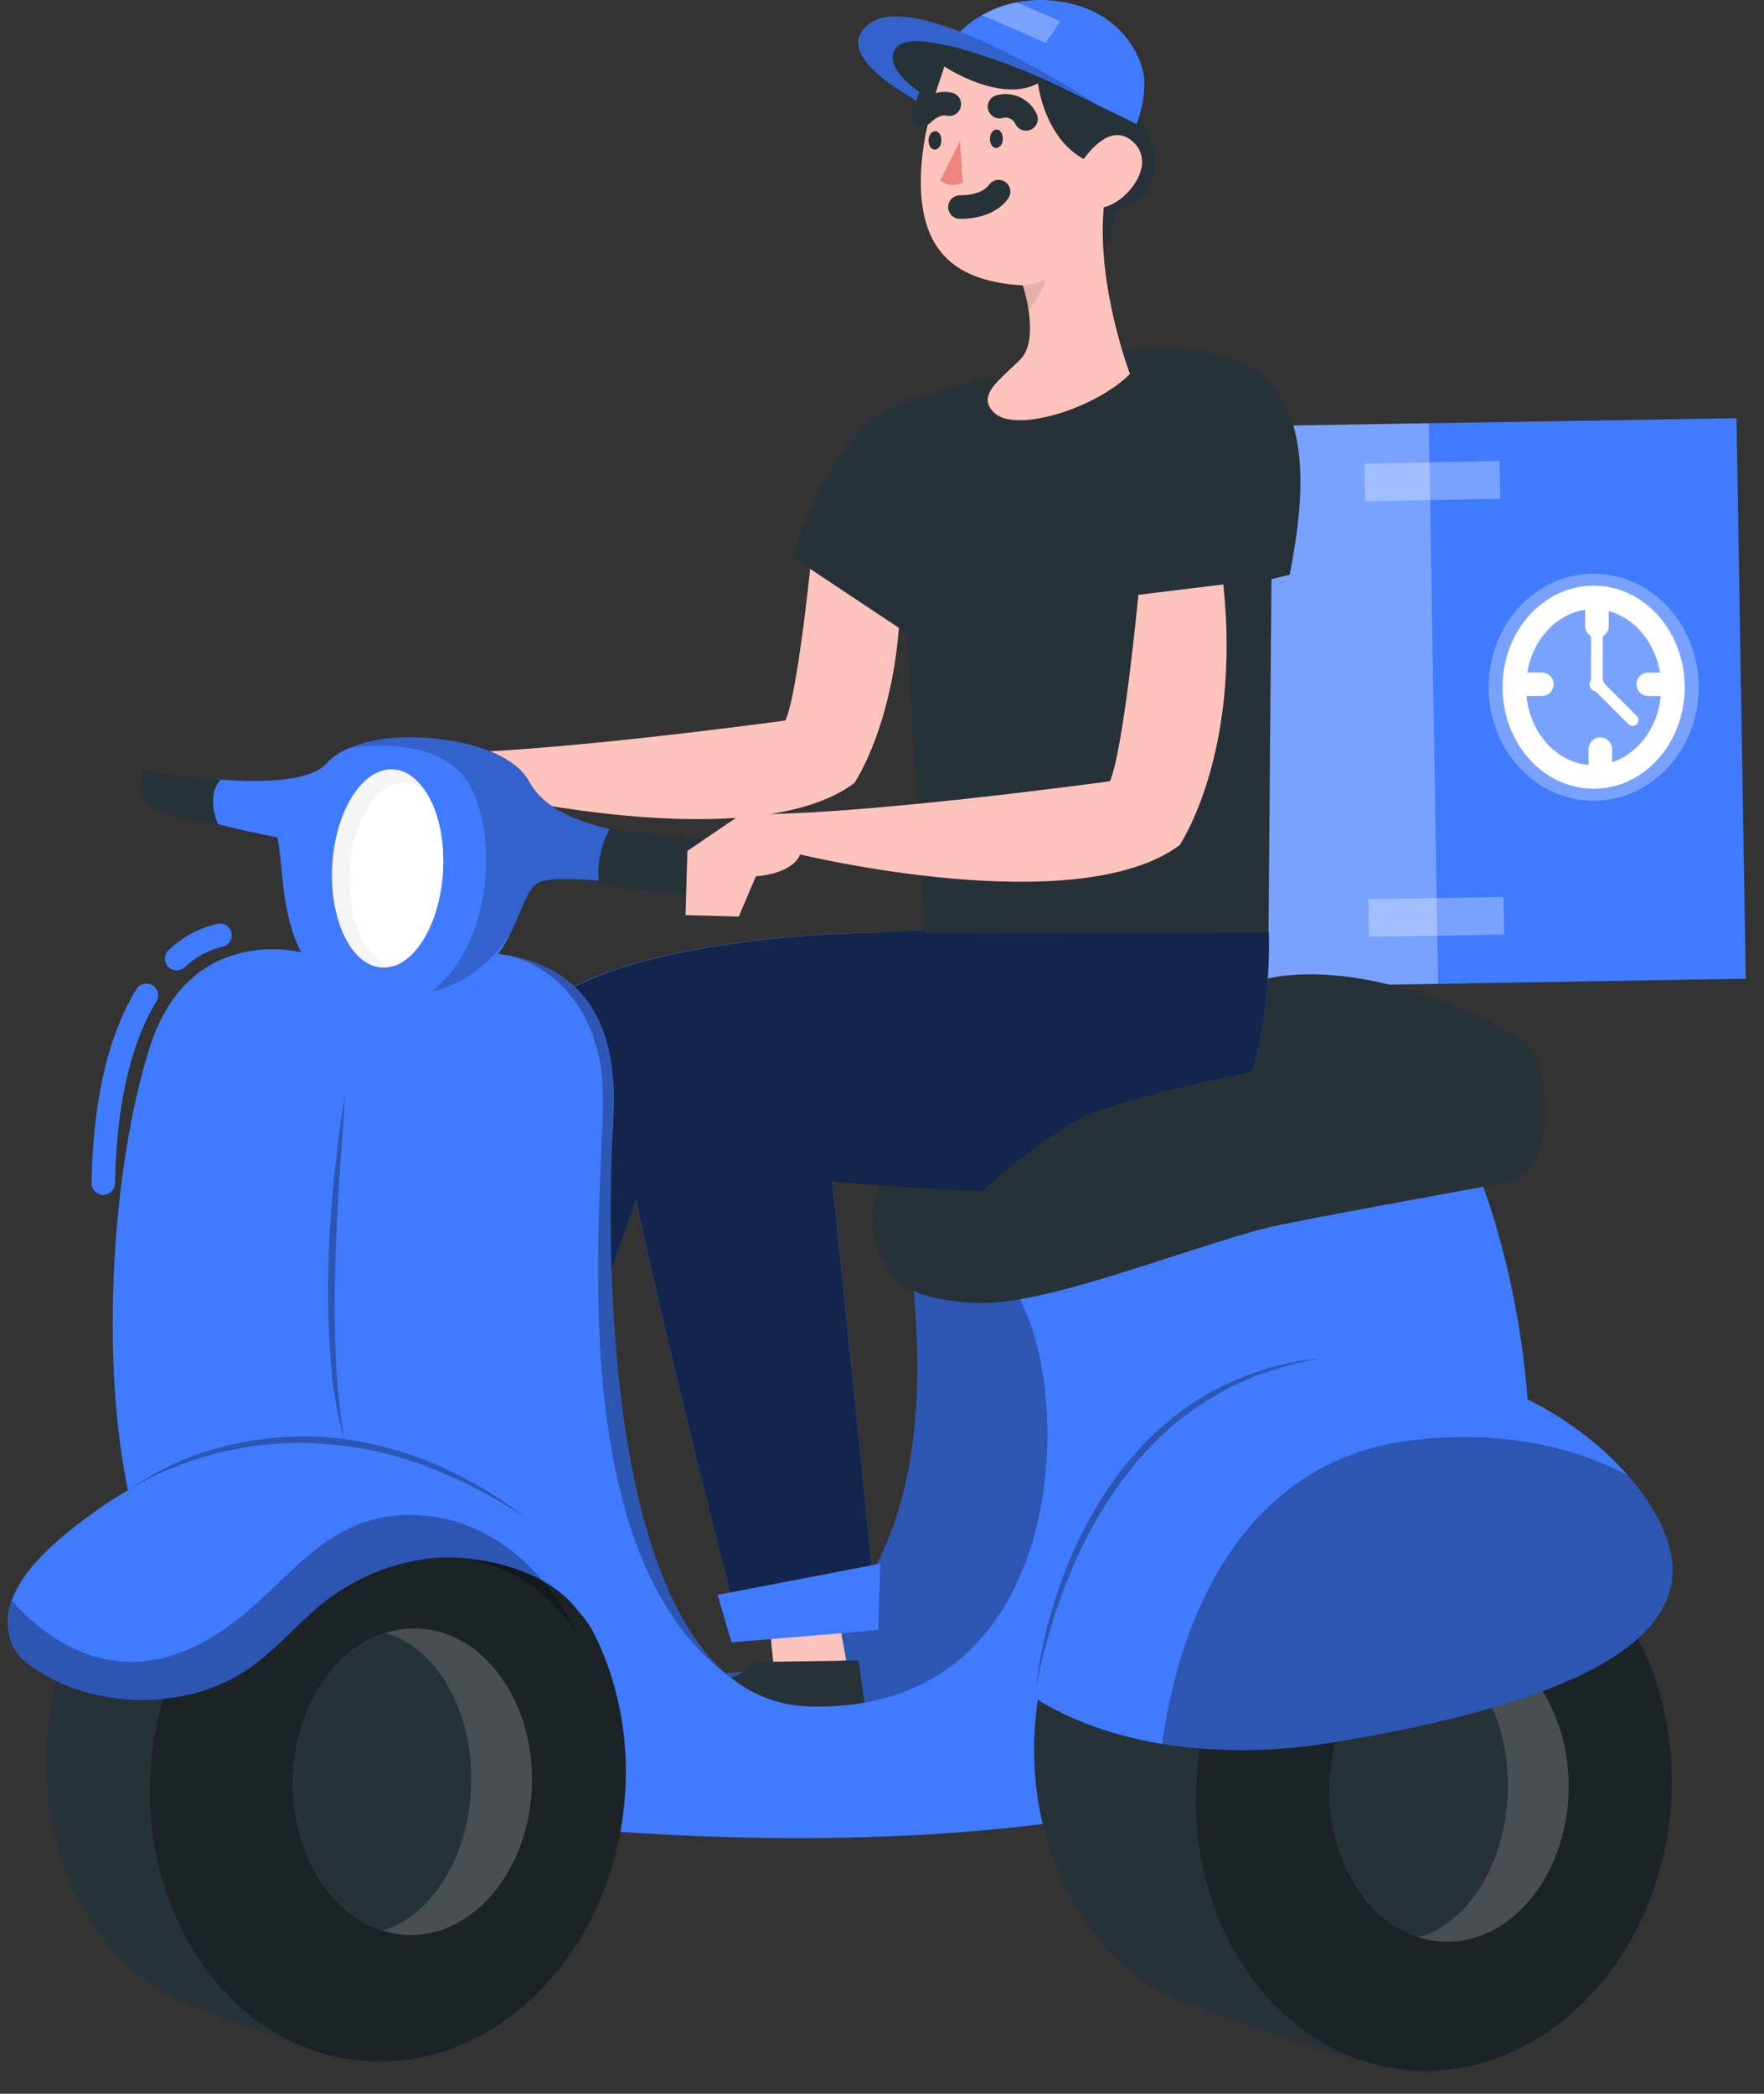 <svg width="75" height="89" viewBox="0 0 75 89" fill="none" xmlns="http://www.w3.org/2000/svg">
<rect x="0" y="0" width="75" height="89" fill="#333333" stroke="none"/>
<path d="M73.831 17.775L40.824 18.322L41.219 42.151L74.226 41.603L73.831 17.775Z" fill="#407BFF"/>
<path opacity="0.3" d="M60.748 17.989L40.792 18.32L41.187 42.148L61.143 41.817L60.748 17.989Z" fill="white"/>
<path opacity="0.3" d="M63.755 19.594L58.008 19.709L58.04 21.311L63.787 21.196L63.755 19.594Z" fill="white"/>
<path opacity="0.3" d="M63.925 38.124L58.179 38.219L58.205 39.821L63.952 39.726L63.925 38.124Z" fill="white"/>
<path d="M67.757 33.027C69.619 33.027 71.129 31.319 71.129 29.211C71.129 27.104 69.619 25.395 67.757 25.395C65.894 25.395 64.384 27.104 64.384 29.211C64.384 31.319 65.894 33.027 67.757 33.027Z" stroke="white" stroke-miterlimit="10"/>
<path d="M67.897 25.976V26.617" stroke="white" stroke-linecap="round" stroke-linejoin="round"/>
<path d="M68.042 31.846V32.487" stroke="white" stroke-linecap="round" stroke-linejoin="round"/>
<path d="M64.913 29.085H65.557" stroke="white" stroke-linecap="round" stroke-linejoin="round"/>
<path d="M70.079 29.088H70.723" stroke="white" stroke-linecap="round" stroke-linejoin="round"/>
<path d="M67.894 29.085L67.896 27.112" stroke="white" stroke-width="0.5" stroke-linecap="round" stroke-linejoin="round"/>
<path d="M68.019 29.214L69.415 30.61" stroke="white" stroke-width="0.5" stroke-linecap="round" stroke-linejoin="round"/>
<path d="M68.206 29.088C68.206 29.15 68.187 29.21 68.153 29.262C68.119 29.313 68.07 29.353 68.013 29.376C67.956 29.4 67.894 29.406 67.833 29.394C67.772 29.382 67.717 29.352 67.673 29.309C67.63 29.265 67.6 29.21 67.588 29.149C67.576 29.089 67.582 29.026 67.606 28.969C67.629 28.912 67.669 28.863 67.721 28.829C67.772 28.795 67.832 28.776 67.894 28.776C67.935 28.776 67.976 28.784 68.014 28.799C68.052 28.815 68.086 28.838 68.115 28.867C68.144 28.896 68.167 28.93 68.183 28.968C68.198 29.006 68.206 29.047 68.206 29.088Z" fill="white"/>
<path opacity="0.3" d="M67.756 34.037C70.223 34.037 72.222 31.877 72.222 29.211C72.222 26.546 70.223 24.385 67.756 24.385C65.29 24.385 63.291 26.546 63.291 29.211C63.291 31.877 65.29 34.037 67.756 34.037Z" fill="white"/>
<path d="M30.671 71.062C31.169 71.443 41.161 70.367 38.578 52.64C38.578 52.64 43.318 53.844 43.827 53.764C43.827 53.764 50.781 64.425 45.718 69.706C40.654 74.987 33.108 75.31 33.108 75.31L30.671 71.062Z" fill="#407BFF"/>
<path opacity="0.3" d="M30.671 71.062C31.169 71.443 41.161 70.367 38.578 52.64C38.578 52.64 43.318 53.844 43.827 53.764C43.827 53.764 50.781 64.425 45.718 69.706C40.654 74.987 33.108 75.31 33.108 75.31L30.671 71.062Z" fill="black"/>
<path d="M41.745 55.383C41.77 55.383 38.953 55.438 38.008 54.265C37.065 53.092 36.427 50.995 38.143 49.565C39.859 48.134 49.937 41.955 54.683 41.469C59.429 40.983 64.509 44.044 64.509 44.044L58.296 48.638L44.917 51.876L41.745 55.383Z" fill="#263238"/>
<path d="M32.634 68.27L32.894 70.833L35.972 70.573L35.509 67.938L32.634 68.27Z" fill="#FFC3BD"/>
<path d="M32.036 70.647L36.502 70.585L36.819 72.839C36.819 72.839 32.637 72.896 30.918 72.667C29.198 72.438 29.467 71.543 29.467 71.543C29.467 71.543 31.481 71.591 32.036 70.647Z" fill="#263238"/>
<path d="M71.006 77.135C71.672 70.583 67.716 64.813 62.17 64.249C56.623 63.684 51.586 68.539 50.919 75.091C50.252 81.644 54.208 87.414 59.755 87.978C65.302 88.543 70.339 83.688 71.006 77.135Z" fill="#263238"/>
<path d="M53.946 39.635C53.946 39.635 54.409 50.268 48.224 50.572C42.04 50.875 35.395 50.197 35.395 50.197L37.343 69.303L31.544 69.66C31.544 69.66 27.382 53.452 26.727 49.379C26.072 45.305 26.641 42.425 30.941 40.617C35.24 38.809 53.946 39.635 53.946 39.635Z" fill="#407BFF"/>
<path d="M19.334 73.371L27.038 50.995L37.336 39.627C37.336 39.627 28.348 39.661 24.029 42.144C19.709 44.627 19.549 47.611 18.757 51.161C17.964 54.711 14.786 71.514 14.786 71.514L19.334 73.371Z" fill="#407BFF"/>
<path opacity="0.7" d="M53.945 39.635C53.945 39.635 44.374 39.209 37.354 39.635C37.354 39.635 28.366 39.67 24.046 42.153C19.726 44.636 19.549 47.611 18.757 51.161C17.964 54.711 14.786 71.514 14.786 71.514L19.334 73.371L27.038 50.995C28.334 57.197 31.544 69.649 31.544 69.649L37.342 69.303L35.391 50.208C35.391 50.208 42.034 50.886 48.221 50.583C54.409 50.28 53.945 39.635 53.945 39.635Z" fill="black"/>
<path d="M38.143 22.389L34.587 22.821C34.587 22.821 33.969 29.357 33.394 30.627C33.394 30.627 22.458 32.129 17.978 32L15.704 33.545L15.624 36.231L17.852 36.297L18.57 34.595C18.57 34.595 20.075 34.529 20.424 33.682C20.424 33.682 32.044 36.489 36.324 33.285C36.329 33.288 38.91 29.497 38.143 22.389Z" fill="#FFC3BD"/>
<path d="M48.333 4.885C48.333 4.885 49.445 6.315 49.022 7.553C48.905 7.907 48.699 8.224 48.424 8.474C48.149 8.725 47.814 8.9 47.451 8.984C47.451 8.984 47.243 10.966 46.073 11.023C44.903 11.081 45.294 6.655 45.294 6.655L48.333 4.885Z" fill="#263238"/>
<path d="M39.325 39.684L38.544 26.906L33.698 23.684C33.698 23.684 35.283 18.098 38.315 17.151C41.347 16.204 47.961 14.033 51.972 15.111C55.983 16.19 55.522 20.921 54.833 24.431L54.06 24.614C54.06 24.614 53.94 38.445 53.934 39.635L39.325 39.684Z" fill="#263238"/>
<path d="M48.044 15.901C46.456 17.437 43.218 18.352 42.323 17.588C41.427 16.825 42.557 16.124 43.398 15.26C43.853 14.785 43.839 13.896 43.733 13.186C43.677 12.829 43.595 12.476 43.487 12.13C40.515 11.967 39.282 10.577 39.159 8.126C39.036 5.674 40.146 2.828 40.146 2.828L42.245 1.037C42.245 1.037 45.106 1.466 47.395 3.039C48.756 3.966 48.353 5.791 47.789 7.139C47.551 7.712 47.264 8.264 46.931 8.789C46.611 12.145 48.044 15.901 48.044 15.901Z" fill="#FFC3BD"/>
<path d="M40.812 8.801C40.812 8.801 41.957 8.855 42.457 8.146" stroke="#263238" stroke-linecap="round" stroke-linejoin="round"/>
<path d="M42.635 5.906C42.635 6.123 42.503 6.295 42.348 6.292C42.194 6.289 42.082 6.109 42.088 5.891C42.094 5.674 42.22 5.502 42.374 5.505C42.529 5.508 42.643 5.688 42.635 5.906Z" fill="#263238"/>
<path d="M40.025 5.974C40.025 6.192 39.894 6.364 39.739 6.361C39.585 6.358 39.473 6.178 39.479 5.96C39.484 5.743 39.61 5.571 39.765 5.574C39.919 5.577 40.034 5.76 40.025 5.974Z" fill="#263238"/>
<path d="M40.932 7.751L40.815 5.997L39.977 7.662C40.107 7.773 40.269 7.842 40.44 7.857C40.611 7.873 40.783 7.836 40.932 7.751Z" fill="#ED847E"/>
<path d="M42.497 4.533C42.717 4.472 42.95 4.492 43.157 4.588C43.363 4.684 43.529 4.85 43.624 5.056" stroke="#263238" stroke-linecap="round" stroke-linejoin="round"/>
<path d="M39.219 4.856C39.219 4.856 39.745 4.284 40.363 4.43" stroke="#263238" stroke-linecap="round" stroke-linejoin="round"/>
<path d="M47.809 7.139C44.537 7.256 44.131 3.546 44.131 3.546C42.511 4.404 40.157 2.831 40.157 2.831L42.257 1.034C42.257 1.034 45.117 1.469 47.406 3.037C48.776 3.966 48.373 5.797 47.809 7.139Z" fill="#263238"/>
<path d="M39.104 3.918C39.104 3.918 37.411 2.791 38.157 1.978C38.904 1.166 43.478 2.711 46.897 4.604C46.897 4.604 39.067 -0.634 36.939 1.023C35.18 2.393 39.081 4.295 38.964 4.292L39.104 3.918Z" fill="#407BFF"/>
<path d="M48.656 3.534C48.651 4.128 48.539 4.715 48.324 5.268L40.635 1.549C40.953 1.181 41.335 0.873 41.762 0.639C42.217 0.379 42.712 0.195 43.227 0.096C43.772 -0.008 44.331 -0.028 44.883 0.039C47.695 0.362 48.67 2.525 48.656 3.534Z" fill="#407BFF"/>
<path d="M30.992 37.739C30.491 38.262 24.018 36.921 22.888 37.521C22.41 37.773 22.201 38.666 21.721 39.644C21.066 40.974 19.901 42.433 16.858 42.53C11.571 42.699 12.209 37.335 11.791 35.593C11.791 35.593 6.785 34.681 6.522 33.803C6.259 32.924 6.582 32.793 6.582 32.793C6.582 32.793 12.758 33.937 13.954 32.375C14.186 32.149 14.457 31.968 14.755 31.84C15.441 31.538 16.18 31.372 16.929 31.351C19.106 31.237 21.761 31.849 22.504 33.228C24.015 36.04 30.491 35.407 31.086 36.145C31.681 36.883 31.492 37.215 30.992 37.739Z" fill="#407BFF"/>
<path d="M14.603 41.403C14.603 41.403 5.918 53.418 13.07 71.912" stroke="#263238" stroke-linecap="round" stroke-linejoin="round"/>
<path d="M26.065 47.645C26.065 47.645 26.065 47.668 26.065 47.714C26.065 47.76 26.065 47.785 26.065 47.837V47.865C25.962 49.023 25.771 50.17 25.493 51.298C25.099 52.966 24.575 54.553 24.143 55.829C22.312 61.25 22.524 67.092 22.524 67.092C21.918 66.336 20.808 65.799 19.42 65.421C14.368 64.034 5.792 64.777 5.792 64.777C4.11 58.876 4.711 49.639 6.384 44.467C8.058 39.295 12.698 40.462 12.698 40.462C12.698 40.462 17.595 40.605 18.21 40.539C19.336 40.403 20.475 40.426 21.594 40.608C25.376 41.3 26.286 44.29 26.065 47.645Z" fill="#407BFF"/>
<path d="M63.771 70.161C55.189 77.908 38.623 78.72 26.297 77.862L19.391 65.438L16.594 60.406L25.582 48.292L26.057 47.654C26.057 47.654 26.057 47.677 26.057 47.722C26.057 47.768 26.057 47.794 26.057 47.845V47.874C25.934 50.034 25.138 67.366 31.492 71.617L31.543 71.654C32.403 72.21 33.401 72.515 34.424 72.535C46.081 72.873 45.755 57.66 42.791 54.402L63.019 50.337C63.019 50.337 67.012 60.392 63.771 70.161Z" fill="#407BFF"/>
<path d="M41.273 51.104C41.273 51.104 39.376 52.677 40.355 54.788C41.333 56.899 50.764 52.8 54.477 52.053C58.191 51.307 62.487 50.577 64.335 50.197C66.183 49.816 66.023 44.516 64.513 44.047C63.002 43.577 48.207 46.192 45.752 47.628C44.132 48.612 42.629 49.778 41.273 51.104Z" fill="#263238"/>
<path d="M46.022 8.449C45.841 8.255 45.732 8.005 45.711 7.74C45.691 7.476 45.761 7.212 45.91 6.993C46.368 6.306 47.292 5.216 48.178 6.032C49.42 7.176 47.3 9.256 46.422 8.752C46.275 8.67 46.14 8.568 46.022 8.449Z" fill="#FFC3BD"/>
<path opacity="0.2" d="M39.104 3.918C39.104 3.918 37.41 2.791 38.157 1.978C38.489 1.618 39.481 1.692 40.823 2.075C41.686 2.308 42.531 2.601 43.352 2.954C44.531 3.466 45.783 4.121 46.896 4.604C46.896 4.604 39.067 -0.634 36.938 1.023C35.179 2.393 38.838 4.169 38.967 4.29L39.03 4.058L39.104 3.918Z" fill="black"/>
<path d="M39.908 3.428C39.908 3.428 38.191 3.715 39.376 5.562L39.908 3.428Z" fill="#263238"/>
<path d="M41.553 2.301C41.553 2.301 38.964 1.392 38.243 1.907C37.523 2.422 38.278 3.403 39.102 3.909L39.762 3.995L40.151 2.822L41.158 2.699L41.553 2.301Z" fill="#263238"/>
<path opacity="0.3" d="M45.08 0.903L44.459 1.821L41.762 0.648C42.217 0.388 42.712 0.204 43.226 0.104L45.08 0.903Z" fill="white"/>
<path opacity="0.1" d="M44.48 11.879C44.301 12.354 44.045 12.795 43.722 13.186C43.666 12.829 43.584 12.476 43.476 12.13C43.822 12.106 44.162 12.021 44.48 11.879Z" fill="black"/>
<path d="M18.834 37.035C18.72 39.017 17.861 40.639 16.809 41.04C16.627 41.11 16.431 41.14 16.237 41.129C14.938 41.054 13.994 39.106 14.126 36.781C14.257 34.455 15.418 32.63 16.717 32.704C17.247 32.733 17.713 33.073 18.076 33.62C18.611 34.403 18.911 35.656 18.834 37.035Z" fill="#F5F5F5"/>
<path d="M18.834 37.035C18.719 39.017 17.861 40.639 16.808 41.04C15.607 40.971 14.734 39.172 14.857 37.035C14.98 34.898 16.05 33.202 17.252 33.27C17.561 33.294 17.854 33.419 18.084 33.628C18.61 34.403 18.911 35.656 18.834 37.035Z" fill="white"/>
<path d="M65.197 65.135C62.985 63.582 54.429 62.057 54.429 62.057C49.231 62.057 44.669 66.734 44.039 72.945C43.525 77.996 45.756 82.582 49.352 84.673C49.352 84.673 49.652 84.799 50.155 84.996C52.061 85.749 56.895 87.571 59.753 87.971" fill="#263238"/>
<path opacity="0.3" d="M71.006 77.135C71.672 70.583 67.716 64.813 62.17 64.249C56.623 63.684 51.586 68.539 50.919 75.091C50.252 81.644 54.208 87.414 59.755 87.978C65.302 88.543 70.339 83.688 71.006 77.135Z" fill="black"/>
<path d="M26.534 76.754C27.201 70.201 23.245 64.432 17.698 63.867C12.151 63.303 7.114 68.157 6.447 74.71C5.781 81.263 9.737 87.032 15.284 87.597C20.83 88.161 25.867 83.307 26.534 76.754Z" fill="#263238"/>
<path d="M22.661 66.053L17.547 87.528C16.8 87.649 16.042 87.671 15.29 87.594H15.232C14.251 87.342 14.689 87.614 13.705 87.288C11.202 86.461 7.566 84.999 7.566 84.999C3.713 83.125 1.536 78.568 2.065 73.362C2.706 67.054 7.231 62.343 12.558 62.729C12.558 62.729 15.086 63.195 17.69 63.873C18.834 64.159 19.978 64.5 20.919 64.855C21.542 65.189 22.127 65.591 22.661 66.053Z" fill="#263238"/>
<path opacity="0.3" d="M26.535 76.74C25.962 82.39 22.138 86.776 17.541 87.516C16.794 87.637 16.036 87.659 15.284 87.582H15.226C14.179 87.469 13.161 87.166 12.223 86.687C8.358 84.727 5.912 79.967 6.447 74.704C7.114 68.156 12.14 63.307 17.684 63.862H17.698C18.824 63.976 19.916 64.309 20.913 64.843C21.537 65.178 22.121 65.581 22.655 66.045C25.393 68.425 26.986 72.418 26.535 76.74Z" fill="black"/>
<path d="M25.142 69.217C24.974 68.95 24.782 68.698 24.57 68.465C23.291 66.72 20.367 66.068 18.453 66.222C16.986 66.365 15.578 66.871 14.354 67.692C12.958 68.596 11.96 69.981 10.575 70.931C7.949 72.744 3.965 72.693 1.327 70.825C1.178 70.719 1.037 70.603 0.904 70.479C0.635 70.199 0.456 69.845 0.389 69.463C0.288 68.986 0.325 68.49 0.495 68.033C1.067 66.425 2.975 65.012 4.179 64.151C6.621 62.428 9.493 61.417 12.475 61.23C20.98 60.644 24.607 67.907 25.142 69.217Z" fill="#407BFF"/>
<path opacity="0.3" d="M24.553 69.446C22.725 66.808 20.379 66.067 18.465 66.222C16.998 66.365 15.59 66.87 14.366 67.692C12.97 68.596 11.972 69.981 10.587 70.93C7.961 72.744 3.976 72.693 1.339 70.825C1.19 70.719 1.049 70.603 0.915 70.479C0.647 70.199 0.467 69.845 0.4 69.463C0.3 68.986 0.336 68.49 0.506 68.033C1.39 69.054 3.965 71.514 7.452 70.321C11.8 68.819 12.861 64.357 17.51 64.397C21.203 64.44 23.477 67.3 24.553 69.446Z" fill="black"/>
<g opacity="0.3">
<path d="M5.424 63.364C6.664 62.483 8.06 61.843 9.537 61.479C11.016 61.103 12.548 60.977 14.069 61.107C15.587 61.253 17.073 61.632 18.477 62.228L18.997 62.457L19.507 62.712C19.85 62.872 20.173 63.072 20.505 63.255C20.837 63.439 21.143 63.665 21.46 63.868C21.778 64.071 22.076 64.308 22.379 64.534C21.131 63.698 19.799 62.996 18.405 62.437C17.014 61.879 15.548 61.529 14.054 61.399C12.564 61.257 11.06 61.353 9.6 61.685C8.867 61.847 8.149 62.069 7.452 62.349C6.745 62.621 6.066 62.961 5.424 63.364Z" fill="black"/>
</g>
<g opacity="0.3">
<path d="M14.686 61.319C14.329 60.126 14.115 58.895 14.048 57.652C13.954 56.413 13.934 55.169 13.96 53.933C13.985 52.697 14.071 51.45 14.185 50.214L14.394 48.366C14.486 47.751 14.566 47.136 14.68 46.524L14.42 50.243L14.317 52.096C14.3 52.714 14.263 53.332 14.26 53.95C14.211 55.186 14.234 56.422 14.28 57.669C14.3 58.287 14.349 58.902 14.412 59.517C14.462 60.123 14.553 60.725 14.686 61.319Z" fill="black"/>
</g>
<path opacity="0.3" d="M31.478 71.591C25.505 67.75 25.268 57.837 25.471 51.298C25.508 50.174 25.554 49.153 25.588 48.275C25.651 47.395 25.651 46.513 25.588 45.634C24.985 41.143 21.552 40.602 21.552 40.602H21.566C25.368 41.3 26.277 44.29 26.057 47.645C26.057 47.645 26.057 47.668 26.057 47.714C26.057 47.76 26.057 47.785 26.057 47.837V47.865C25.928 50.025 25.133 67.358 31.478 71.591Z" fill="black"/>
<path opacity="0.2" d="M30.992 37.739C30.491 38.262 24.017 36.921 22.887 37.521C22.41 37.773 22.201 38.666 21.72 39.644C20.37 41.789 18.471 42.127 18.353 42.144C20.619 40.428 21.251 36.297 20.127 33.685C19.003 31.073 14.978 31.752 14.749 31.829C15.435 31.527 16.174 31.361 16.923 31.34C19.1 31.225 21.755 31.837 22.498 33.216C24.009 36.028 30.485 35.396 31.08 36.134C31.675 36.872 31.492 37.215 30.992 37.739Z" fill="black"/>
<path d="M25.922 35.242C25.529 35.968 25.372 36.799 25.473 37.619L30.957 38.236C31.238 37.912 31.445 37.531 31.565 37.119C31.685 36.708 31.715 36.275 31.652 35.851C31.652 35.851 26.22 35.304 25.922 35.242Z" fill="#263238"/>
<path d="M9.271 35.038C9.271 35.038 8.725 33.877 9.38 33.142C7.915 33.01 7.008 32.856 6.064 32.718C5.924 33.145 5.856 33.554 6.35 34.203C6.845 34.852 9.271 35.038 9.271 35.038Z" fill="#263238"/>
<path d="M6.224 42.307C5.275 43.855 4.462 46.332 4.391 50.288" stroke="#407BFF" stroke-linecap="round" stroke-linejoin="round"/>
<path d="M9.351 39.755C8.66 39.916 8.025 40.259 7.512 40.748" stroke="#407BFF" stroke-linecap="round" stroke-linejoin="round"/>
<path d="M52.011 24.843L48.401 25.284C48.401 25.284 47.772 31.918 47.188 33.208C47.188 33.208 36.086 34.735 31.535 34.601L29.227 36.168L29.146 38.897L31.409 38.963L32.139 37.247C32.139 37.247 33.666 37.181 34.018 36.32C34.018 36.32 45.815 39.181 50.161 35.919C50.158 35.908 52.781 32.06 52.011 24.843Z" fill="#FFC3BD"/>
<path opacity="0.2" d="M22.616 75.882C22.513 79.481 20.156 82.33 17.349 82.25C16.972 82.239 16.599 82.174 16.239 82.058C13.991 81.343 12.372 78.691 12.46 75.588C12.549 72.584 14.206 70.101 16.382 69.412C16.817 69.272 17.273 69.207 17.73 69.22C20.536 69.303 22.722 72.295 22.616 75.882Z" fill="#FAFAFA"/>
<path d="M20.033 75.882C19.944 78.955 18.316 81.481 16.239 82.067C13.991 81.352 12.372 78.7 12.46 75.596C12.549 72.593 14.206 70.11 16.382 69.42C18.545 70.007 20.121 72.701 20.033 75.882Z" fill="#263238"/>
<path opacity="0.2" d="M66.692 76.168C66.586 79.767 64.229 82.619 61.426 82.536C61.048 82.526 60.675 82.462 60.316 82.344C58.065 81.629 56.445 78.98 56.537 75.874C56.623 72.873 58.279 70.387 60.456 69.698C60.891 69.558 61.347 69.493 61.803 69.506C64.61 69.589 66.795 72.576 66.692 76.168Z" fill="#FAFAFA"/>
<path d="M64.109 76.168C64.017 79.238 62.393 81.764 60.316 82.35C58.065 81.635 56.445 78.986 56.537 75.879C56.623 72.879 58.279 70.393 60.456 69.703C62.621 70.29 64.201 72.984 64.109 76.168Z" fill="#263238"/>
<path d="M71.114 66.688C71.163 70.227 65.776 72.57 56.763 74.046C54.333 74.473 51.85 74.502 49.411 74.132C45.406 73.471 43.449 71.777 43.449 71.777C43.449 71.777 44.468 59.548 54.546 57.998C61.411 56.945 66.577 59.714 69.198 62.698C70.431 64.099 71.1 65.555 71.114 66.688Z" fill="#407BFF"/>
<path opacity="0.3" d="M71.115 66.688C71.163 70.227 65.777 72.57 56.763 74.046C54.333 74.473 51.85 74.502 49.411 74.132C49.843 70.811 51.783 62.1 60.213 61.196C64.037 60.784 66.99 61.556 69.198 62.698C70.431 64.1 71.1 65.555 71.115 66.688Z" fill="black"/>
<g opacity="0.3">
<path d="M44.033 71.832C44.219 70.167 44.616 68.533 45.215 66.969C45.804 65.388 46.617 63.901 47.629 62.552C48.141 61.881 48.715 61.261 49.345 60.701C49.97 60.131 50.658 59.636 51.396 59.225C52.866 58.396 54.494 57.888 56.174 57.734C55.351 57.872 54.541 58.081 53.754 58.358C53.356 58.478 52.981 58.664 52.609 58.822C52.236 59 51.872 59.198 51.52 59.414C51.159 59.62 50.827 59.868 50.487 60.1C50.146 60.332 49.832 60.607 49.531 60.895C48.92 61.451 48.364 62.063 47.869 62.723C46.864 64.046 46.045 65.501 45.435 67.046C45.118 67.816 44.845 68.603 44.617 69.403C44.374 70.2 44.179 71.011 44.033 71.832Z" fill="black"/>
</g>
<path d="M30.508 67.793L31.103 69.812L37.342 69.291L37.425 66.468L30.508 67.793Z" fill="#407BFF"/>
</svg>
